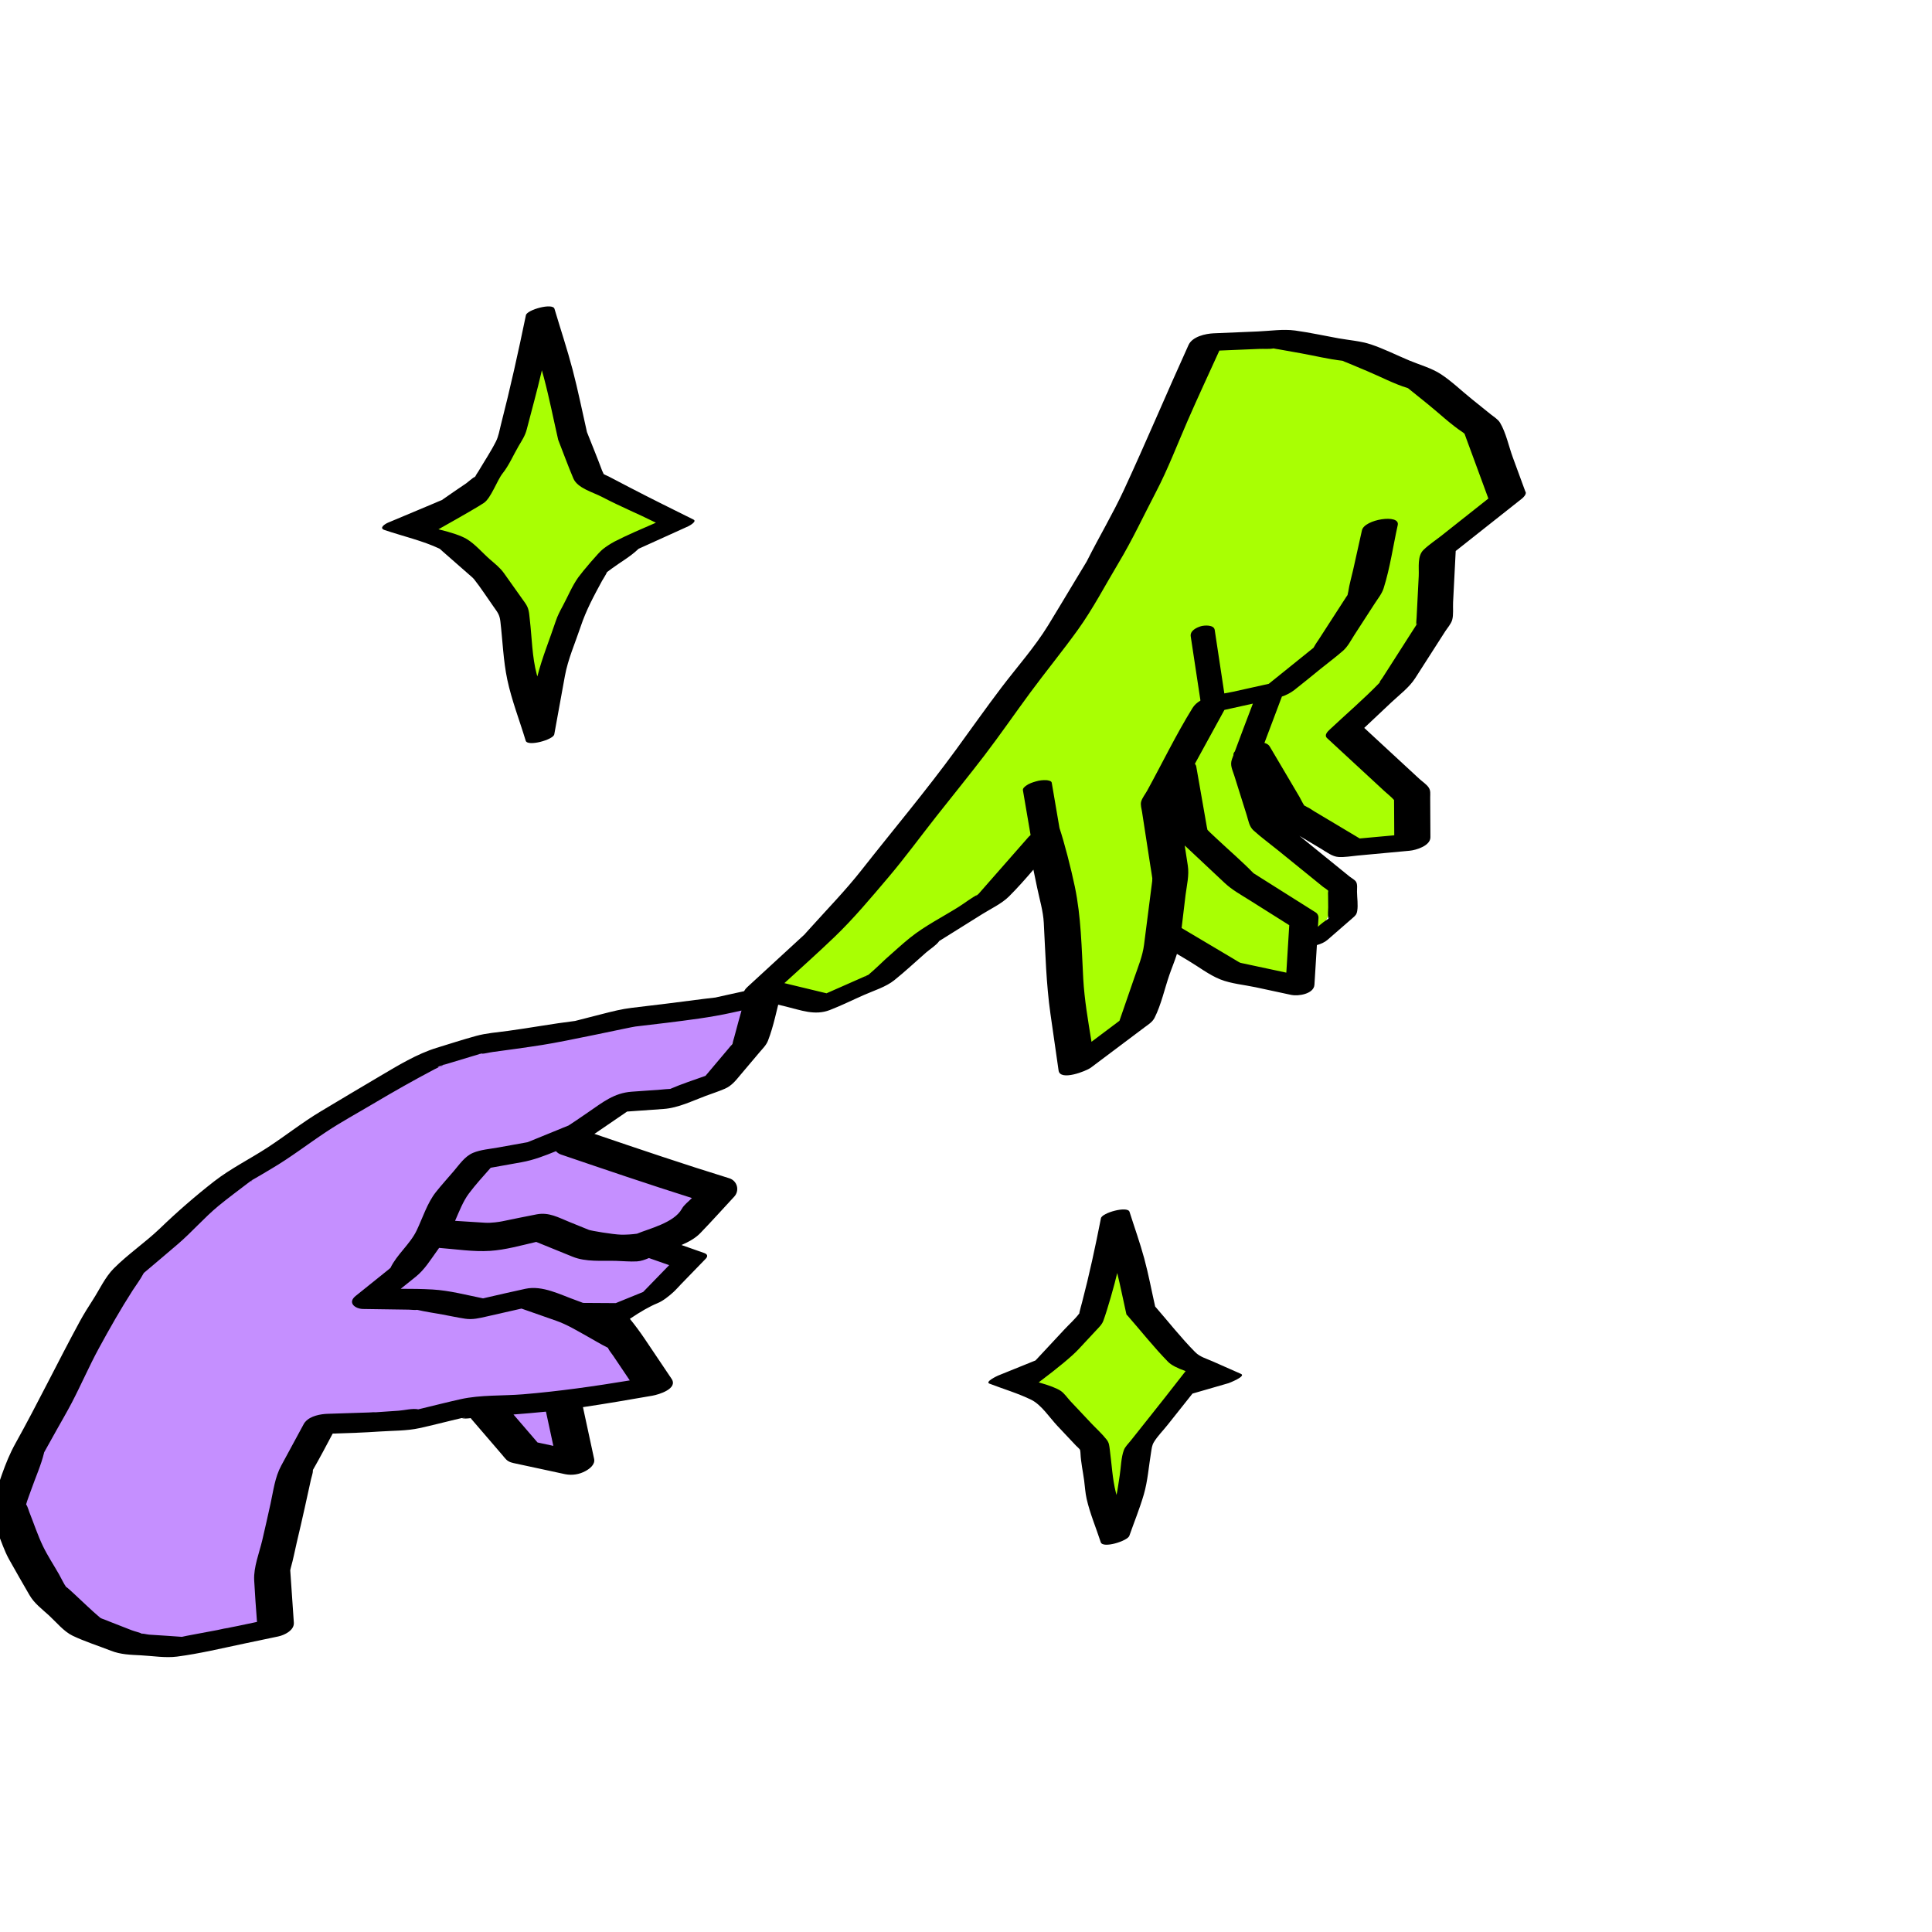<svg width="180" height="180" viewBox="0 0 180 180" fill="none" xmlns="http://www.w3.org/2000/svg">
<g clip-path="url(#clip0_6057_111119)">
<path d="M140.643 46.875L133.891 51.902L132.346 61.66L124.917 68.578L131.354 74.35L131.11 78.776L125.378 79.128L120.057 76.652L120.515 79.323L125.053 82.907L122.294 88.095L120.774 92.045L108.276 87.418L105.874 94.711L100.331 99.423L98.776 89.088L97.223 78.388L92.26 84.034L82.753 90.726L77.366 93.164L71.188 92.522L77.36 86.15L83.092 79.13L89.156 72.383L94.485 65.041L99.733 57.355L104.255 49.22L108.642 41.025L112.099 32.243L121.178 32.033L129.817 34.004L137.007 38.818L140.643 46.875Z" fill="#A9FF03"/>
<path d="M70.586 92.983L60.564 94.159L50.483 96.534L40.214 98.127L33.112 102.973L25.983 107.654L18.917 112.44L12.876 117.57L8.238 123.95L4.092 130.786L-0.104 140.329L5.583 149.271L14.973 153.569L25.116 151.28L25.56 141.504L29.746 132.611L37.516 132.243L45.233 131.34L49.695 135.204L53.404 136.183L52.419 130.211L60.767 128.932L57.887 124.582L50.033 121.209L57.436 122.098C58.568 121.924 59.678 121.445 60.766 120.66C61.854 119.876 63.201 118.583 64.808 116.781L61.364 115.678L68.062 110.512L60.901 108.301L53.803 106.154L57.883 103.009L66.487 100.325L70.586 92.983Z" fill="#C58FFF"/>
<path d="M68.397 96.673C68.35 96.846 68.288 97.022 68.251 97.199C68.244 97.226 68.235 97.253 68.225 97.279C68.131 97.373 67.895 97.666 67.837 97.735L66.816 98.945L65.729 100.234C64.633 100.624 63.509 100.989 62.445 101.45C62.151 101.456 61.847 101.499 61.563 101.519L58.856 101.711C57.203 101.829 56.142 102.708 54.818 103.613C54.447 103.868 54.076 104.122 53.706 104.374C53.559 104.475 52.977 104.86 52.971 104.861C52.613 104.998 52.259 105.155 51.903 105.296L49.331 106.345C49.285 106.365 49.213 106.39 49.141 106.418L49.105 106.425L46.422 106.908C45.671 107.044 44.778 107.111 44.071 107.409C43.304 107.733 42.796 108.5 42.27 109.116C41.718 109.765 41.138 110.398 40.609 111.066C39.807 112.077 39.371 113.487 38.815 114.648C38.204 115.917 36.977 116.872 36.376 118.13C36.291 118.192 36.209 118.271 36.133 118.332L34.966 119.27C34.356 119.76 33.746 120.25 33.135 120.74C32.338 121.381 33.101 121.945 33.825 121.955C35.246 121.977 36.665 121.998 38.083 122.017C38.318 122.017 38.623 122.073 38.866 122.035C39.64 122.213 40.436 122.329 41.218 122.47C41.926 122.6 42.633 122.754 43.344 122.862C44.033 122.967 44.667 122.808 45.329 122.657C46.414 122.409 47.5 122.163 48.586 121.918C49.66 122.294 50.733 122.67 51.805 123.046C52.834 123.406 53.734 123.961 54.689 124.49C55.328 124.845 55.958 125.234 56.613 125.558L56.647 125.573C56.647 125.585 56.649 125.598 56.654 125.609C56.768 125.85 56.972 126.08 57.121 126.301L58.675 128.61C55.373 129.155 52.077 129.627 48.726 129.904C46.815 130.061 44.786 129.943 42.919 130.358C41.72 130.624 40.528 130.93 39.332 131.217L38.969 131.305C38.446 131.191 37.671 131.396 37.141 131.432C36.425 131.48 35.709 131.527 34.994 131.579H35.024C34.999 131.579 34.974 131.579 34.951 131.579C34.873 131.584 34.794 131.584 34.716 131.579C34.596 131.585 34.474 131.595 34.357 131.598L30.535 131.721C29.883 131.741 28.935 131.909 28.461 132.451C28.407 132.505 28.36 132.566 28.322 132.633C27.615 133.939 26.907 135.245 26.2 136.551C25.608 137.645 25.469 138.895 25.203 140.105C24.955 141.235 24.699 142.364 24.436 143.492C24.16 144.668 23.619 146.002 23.681 147.222C23.747 148.519 23.848 149.814 23.944 151.11C23.344 151.236 22.743 151.363 22.141 151.489C21.717 151.578 21.282 151.65 20.863 151.757C21.827 151.512 20.531 151.816 20.253 151.868C19.59 151.992 18.928 152.116 18.268 152.24L17.361 152.411C17.265 152.428 16.947 152.501 16.947 152.501C16.622 152.48 14.634 152.334 13.896 152.296C13.716 152.286 13.001 152.114 13.324 152.253C13.014 152.089 12.542 151.994 12.267 151.885C11.587 151.619 10.908 151.354 10.229 151.089C10.019 151.006 9.811 150.911 9.598 150.841C9.513 150.813 9.431 150.778 9.353 150.736C8.501 150.022 7.705 149.225 6.885 148.476C6.799 148.396 6.134 147.772 6.173 147.876C5.913 147.508 5.717 147.055 5.498 146.673C5.005 145.808 4.438 144.954 4.004 144.056C3.512 143.035 3.153 141.932 2.732 140.879C2.646 140.666 2.585 140.386 2.456 140.194C2.449 140.182 2.442 140.172 2.433 140.162C2.561 139.703 2.75 139.25 2.906 138.799C3.301 137.664 3.829 136.509 4.109 135.339C4.109 135.33 4.109 135.329 4.109 135.321C4.165 135.222 4.22 135.122 4.275 135.022C4.605 134.428 4.936 133.835 5.267 133.243C5.739 132.394 6.237 131.552 6.686 130.691C7.556 129.025 8.299 127.296 9.195 125.645C10.208 123.783 11.224 121.989 12.369 120.206C12.695 119.701 13.08 119.202 13.357 118.67C13.37 118.644 13.386 118.62 13.403 118.596C13.5 118.513 13.598 118.431 13.697 118.349C14.66 117.531 15.63 116.719 16.588 115.895C17.891 114.775 19.023 113.453 20.346 112.358C21.281 111.585 22.27 110.869 23.23 110.127C23.338 110.045 23.508 109.956 23.593 109.847C23.566 109.882 23.546 109.907 23.52 109.933C23.544 109.916 23.568 109.9 23.599 109.882C24.173 109.558 24.736 109.213 25.303 108.878C27.077 107.834 28.672 106.594 30.388 105.457C31.8 104.519 33.307 103.704 34.766 102.836C36.66 101.711 38.55 100.639 40.499 99.613C40.629 99.545 40.767 99.481 40.905 99.414C40.715 99.474 40.761 99.376 41.095 99.284C41.138 99.273 41.179 99.258 41.222 99.246C41.341 99.188 41.457 99.122 41.569 99.049C41.472 99.118 41.385 99.173 41.305 99.221C41.566 99.148 41.827 99.064 42.087 98.985L44.017 98.402C44.237 98.336 44.462 98.277 44.678 98.202L44.717 98.19C44.678 98.191 44.638 98.19 44.598 98.186C44.642 98.19 44.692 98.186 44.737 98.186C45.016 98.1 44.998 98.162 44.82 98.186C45.183 98.168 45.6 98.052 45.927 98.009L48.086 97.715C48.894 97.606 49.696 97.482 50.501 97.359C52.779 97.009 58.786 95.687 59.197 95.639C60.162 95.524 61.128 95.415 62.092 95.295C64.144 95.037 66.184 94.794 68.203 94.345L69.085 94.15L68.809 95.14C68.677 95.653 68.54 96.164 68.397 96.673ZM57.883 115.032C57.074 115.011 55.052 114.661 54.869 114.586L53.041 113.844C52.012 113.428 51.151 112.924 50.012 113.136C48.929 113.338 47.851 113.573 46.769 113.79C46.549 113.835 45.782 113.957 45.201 113.92L42.398 113.743C42.778 112.883 43.133 111.935 43.682 111.201C44.308 110.367 45.022 109.584 45.718 108.797L48.593 108.282C49.729 108.078 50.745 107.681 51.797 107.253C51.926 107.4 52.093 107.51 52.28 107.57C56.334 108.951 60.382 110.328 64.464 111.618C64.148 111.956 63.741 112.228 63.518 112.634C62.797 113.939 60.42 114.483 59.35 114.941C58.864 115.007 58.373 115.038 57.883 115.032V115.032ZM57.368 121.408L54.325 121.389C54.126 121.316 53.928 121.234 53.716 121.161C52.217 120.635 50.551 119.727 48.945 120.075C47.63 120.36 46.317 120.663 45.005 120.966C43.461 120.654 41.873 120.231 40.312 120.141C39.324 120.083 38.327 120.075 37.334 120.075C37.8 119.702 38.266 119.328 38.731 118.954C39.558 118.293 40.094 117.398 40.715 116.54C40.783 116.446 40.846 116.355 40.911 116.263C42.47 116.383 44.104 116.64 45.651 116.541C47.077 116.451 48.539 116.036 49.958 115.707L53.348 117.085C54.593 117.592 56.072 117.437 57.4 117.471C58.04 117.488 58.704 117.559 59.344 117.521C59.717 117.498 60.093 117.365 60.459 117.209C61.088 117.43 61.717 117.651 62.346 117.87L59.92 120.369L57.368 121.408ZM47.839 131.785C48.851 131.707 49.859 131.621 50.866 131.52C51.095 132.583 51.324 133.646 51.554 134.708C51.064 134.602 50.573 134.496 50.08 134.391L47.839 131.785ZM43.179 132.07C43.612 131.957 43.188 132.099 43.045 132.103C43.09 132.09 43.135 132.081 43.179 132.072V132.07ZM67.607 92.724C67.335 92.784 67.065 92.843 66.794 92.905C66.736 92.918 66.702 92.926 66.666 92.935C66.293 92.986 65.62 93.058 65.555 93.066C63.319 93.36 61.083 93.638 58.847 93.899C57.924 94.008 57.054 94.231 56.155 94.46L54.072 94.993C53.908 95.034 53.74 95.073 53.576 95.12C51.49 95.375 49.413 95.762 47.329 96.045C46.339 96.18 45.311 96.252 44.345 96.518C43.112 96.859 41.886 97.253 40.664 97.63C38.854 98.188 37.067 99.275 35.439 100.238C33.593 101.328 31.751 102.424 29.914 103.526C28.18 104.56 26.622 105.804 24.933 106.907C23.279 107.987 21.53 108.844 19.962 110.056C18.193 111.435 16.499 112.908 14.886 114.466C13.52 115.77 11.924 116.847 10.595 118.182C9.8 118.98 9.262 120.157 8.657 121.096C8.231 121.758 7.818 122.409 7.442 123.1C5.39 126.877 3.525 130.737 1.432 134.492C0.415 136.32 -0.131 138.361 -0.816 140.332C-1.105 141.165 -0.522 141.999 -0.21 142.779C0.122 143.609 0.402 144.479 0.834 145.262C1.455 146.385 2.106 147.494 2.745 148.607C3.192 149.386 3.915 149.912 4.576 150.518C5.237 151.125 5.942 152.003 6.769 152.398C7.911 152.943 9.156 153.332 10.333 153.794C11.259 154.156 12.141 154.171 13.126 154.222C14.219 154.278 15.405 154.481 16.496 154.341C18.595 154.068 20.698 153.56 22.772 153.125L25.924 152.464C26.512 152.341 27.425 151.887 27.377 151.183C27.279 149.757 27.181 148.332 27.083 146.907C27.069 146.704 27.05 146.5 27.041 146.296C27.06 146.214 27.077 146.13 27.099 146.049C27.32 145.277 27.467 144.479 27.651 143.697C27.904 142.624 28.156 141.551 28.392 140.474C28.586 139.592 28.78 138.704 28.976 137.82C29.029 137.572 29.153 137.262 29.154 137.006C29.154 136.988 29.153 136.97 29.149 136.952C29.159 136.937 29.165 136.927 29.179 136.906C29.809 135.809 30.4 134.684 30.995 133.564C32.465 133.52 33.935 133.471 35.397 133.37C36.605 133.287 37.888 133.317 39.072 133.058C40.184 132.815 41.29 132.527 42.397 132.262L43.025 132.115C43.217 132.188 43.54 132.166 43.862 132.121C43.873 132.143 43.885 132.164 43.898 132.184C44.867 133.311 45.836 134.438 46.805 135.565C46.924 135.703 47.035 135.855 47.165 135.982C47.425 136.239 47.742 136.289 48.075 136.361C48.925 136.543 49.776 136.726 50.627 136.909C51.307 137.056 51.988 137.203 52.669 137.35C53.312 137.474 53.978 137.369 54.552 137.052C54.945 136.841 55.465 136.439 55.353 135.923C55.006 134.315 54.66 132.707 54.313 131.1C56.475 130.779 58.626 130.409 60.781 130.034C61.369 129.932 63.192 129.386 62.568 128.459C61.728 127.209 60.888 125.96 60.047 124.71C59.606 124.059 59.152 123.446 58.684 122.873C59.689 122.192 60.544 121.707 61.251 121.418C61.766 121.211 62.326 120.757 62.735 120.385C62.978 120.164 63.195 119.911 63.422 119.675L65.74 117.285C65.989 117.029 65.906 116.844 65.594 116.735L63.491 115.996C64.156 115.708 64.782 115.368 65.239 114.894C66.317 113.779 67.354 112.62 68.409 111.485C68.529 111.355 68.615 111.198 68.657 111.026C68.7 110.855 68.698 110.676 68.653 110.505C68.607 110.335 68.519 110.179 68.396 110.052C68.274 109.925 68.121 109.831 67.952 109.779C63.731 108.476 59.556 107.06 55.376 105.638C55.412 105.613 55.449 105.596 55.486 105.572L58.426 103.561L61.837 103.319C63.187 103.223 64.49 102.572 65.746 102.104C66.334 101.883 66.948 101.69 67.527 101.438C68.189 101.153 68.565 100.643 69.01 100.115C69.593 99.425 70.176 98.734 70.76 98.044C71.054 97.694 71.388 97.382 71.554 96.951C72.09 95.582 72.363 94.049 72.755 92.631C73.015 91.696 71.224 91.929 70.858 92.011L67.607 92.724Z" fill="black"/>
<path d="M34.729 131.583C34.807 131.579 34.885 131.579 34.963 131.583C34.976 131.584 34.989 131.584 35.001 131.583H35.007C34.731 131.562 34.654 131.577 34.729 131.583" fill="black"/>
<path d="M13.353 152.268H13.364C13.355 152.263 13.345 152.261 13.336 152.256C13.341 152.26 13.347 152.264 13.353 152.267" fill="black"/>
<path d="M41.236 99.255C41.13 99.311 41.028 99.371 40.919 99.423C41.059 99.374 41.194 99.309 41.319 99.23L41.236 99.255" fill="black"/>
<path d="M16.958 152.505L16.982 152.498L16.958 152.505Z" fill="black"/>
<path d="M44.837 98.192C44.808 98.192 44.781 98.192 44.754 98.192L44.733 98.199C44.768 98.198 44.802 98.196 44.837 98.191" fill="black"/>
<path d="M23.536 109.941C23.337 110.077 23.341 110.168 23.536 109.941Z" fill="black"/>
<path d="M45.85 113.959C45.923 113.944 45.987 113.922 46.059 113.909C45.965 113.917 45.873 113.933 45.782 113.956H45.85" fill="black"/>
<path d="M134.358 49.861C133.792 50.308 133.148 50.727 132.628 51.229C132.027 51.811 132.219 52.882 132.18 53.665C132.114 54.948 132.049 56.231 131.983 57.514C131.969 57.758 131.939 58.007 131.944 58.248C131.844 58.395 131.75 58.551 131.65 58.702L129.571 61.953L128.771 63.202C128.709 63.3 128.574 63.439 128.546 63.553C128.542 63.567 128.54 63.582 128.541 63.597C127.071 65.122 125.434 66.516 123.892 67.967C123.684 68.163 123.338 68.493 123.647 68.775L129.003 73.725C129.291 73.99 129.628 74.245 129.885 74.541C129.885 74.548 129.885 74.55 129.88 74.559C129.88 74.772 129.88 74.984 129.885 75.196C129.89 76.072 129.895 76.948 129.9 77.824C128.826 77.922 127.754 78.02 126.681 78.118L124.329 76.713L122.436 75.584C122.23 75.46 122.006 75.284 121.782 75.192C121.735 75.173 121.54 75.039 121.524 75.062C121.354 74.821 121.219 74.499 121.083 74.267C120.712 73.639 120.341 73.011 119.97 72.381L118.295 69.546C118.196 69.376 118.019 69.275 117.804 69.216C118.028 68.623 118.252 68.029 118.476 67.436L119.432 64.897C119.844 64.762 120.23 64.559 120.575 64.298C121.394 63.663 122.192 62.997 122.996 62.347C123.701 61.779 124.434 61.232 125.118 60.637C125.577 60.237 125.861 59.657 126.189 59.149C126.822 58.176 127.454 57.2 128.086 56.22C128.38 55.767 128.751 55.313 128.912 54.798C129.511 52.904 129.794 50.856 130.224 48.918C130.46 47.856 127.117 48.383 126.89 49.404C126.617 50.629 126.344 51.854 126.072 53.079C125.92 53.755 125.716 54.441 125.614 55.127C125.604 55.194 125.549 55.384 125.548 55.439C125.506 55.499 125.462 55.559 125.424 55.617C124.58 56.923 123.736 58.229 122.893 59.535C122.746 59.762 122.579 59.986 122.452 60.223C122.419 60.285 122.395 60.321 122.378 60.35C122.017 60.644 121.653 60.934 121.291 61.226C120.262 62.054 119.234 62.882 118.208 63.71C117.106 63.955 116.004 64.2 114.9 64.445C113.697 64.711 111.808 64.829 111.106 65.961C109.569 68.443 108.28 71.114 106.875 73.673C106.71 73.976 106.401 74.357 106.316 74.694C106.242 74.988 106.355 75.346 106.401 75.637C106.659 77.312 106.917 78.987 107.175 80.66C107.235 81.048 107.308 81.437 107.357 81.828C107.36 81.915 107.357 82.001 107.348 82.088C107.301 82.406 107.266 82.728 107.225 83.048C107.013 84.705 106.8 86.362 106.588 88.017C106.451 89.082 106.044 90.046 105.693 91.063L104.297 95.105L101.693 97.06C101.373 95.105 101.032 93.138 100.923 91.174C100.766 88.286 100.73 85.448 100.142 82.618C99.785 80.903 99.136 78.404 98.71 77.148C98.505 75.943 98.299 74.738 98.093 73.534C98.057 73.329 98.022 73.124 97.987 72.919C97.957 72.741 97.62 72.699 97.504 72.688C97.171 72.667 96.838 72.706 96.519 72.801C96.206 72.89 95.87 72.998 95.607 73.195C95.471 73.299 95.272 73.439 95.305 73.636C95.543 75.026 95.78 76.415 96.018 77.802C95.96 77.849 95.905 77.898 95.852 77.95L92.115 82.205C91.816 82.548 91.516 82.889 91.217 83.229C91.181 83.269 91.155 83.295 91.125 83.327C90.494 83.647 89.88 84.139 89.3 84.503C87.819 85.43 86.169 86.262 84.803 87.355C84.019 87.984 83.281 88.677 82.524 89.339C82.413 89.436 81.447 90.377 80.907 90.821C80.76 90.886 80.609 90.954 80.46 91.019C79.882 91.273 79.304 91.528 78.727 91.784L77.005 92.543L73.08 91.597C74.637 90.178 76.208 88.772 77.728 87.315C79.517 85.602 81.167 83.624 82.771 81.735C84.327 79.897 85.755 77.941 87.243 76.051C88.731 74.161 90.257 72.291 91.72 70.378C93.183 68.466 94.545 66.483 95.974 64.545C97.43 62.571 98.988 60.67 100.419 58.68C101.834 56.716 102.98 54.501 104.227 52.424C105.499 50.303 106.554 48.032 107.699 45.839C108.815 43.701 109.683 41.412 110.647 39.203C111.602 37.011 112.616 34.842 113.606 32.662L114.984 32.605L117.336 32.506C117.744 32.489 118.238 32.54 118.65 32.462C118.817 32.504 119.003 32.521 119.164 32.551L121.222 32.918C122.495 33.146 123.79 33.469 125.077 33.612C125.217 33.68 125.361 33.739 125.508 33.79L127.367 34.57C128.611 35.091 129.87 35.763 131.158 36.159L131.181 36.166C131.284 36.247 131.383 36.329 131.484 36.41C131.99 36.817 132.496 37.225 133.001 37.633C134.085 38.505 135.14 39.524 136.3 40.29C136.352 40.326 136.402 40.366 136.447 40.411C136.503 40.542 136.545 40.688 136.594 40.814L137.389 42.969C137.815 44.128 138.241 45.288 138.668 46.447C137.23 47.585 135.793 48.723 134.355 49.861H134.358ZM131.975 58.204C131.966 58.218 131.959 58.231 131.95 58.243C131.965 58.085 132.116 58.001 131.975 58.204ZM123.285 82.639C123.402 82.734 123.662 82.875 123.767 83.015C123.709 83.001 123.734 83.424 123.735 83.475C123.735 83.832 123.742 84.188 123.745 84.545C123.745 84.833 123.692 85.215 123.756 85.5C123.761 85.533 123.764 85.566 123.763 85.599C123.414 85.816 123.088 86.065 122.788 86.345C122.804 86.083 122.82 85.821 122.838 85.557C122.85 85.442 122.828 85.326 122.774 85.223C122.721 85.121 122.638 85.036 122.537 84.981L119.31 82.947C118.639 82.524 117.971 82.102 117.303 81.681C117.136 81.576 116.972 81.461 116.8 81.364H116.795C116.791 81.36 116.788 81.356 116.784 81.352C115.711 80.249 114.532 79.239 113.413 78.191C113.182 77.977 112.953 77.762 112.725 77.546C112.69 77.514 112.571 77.384 112.498 77.318C112.481 77.228 112.446 77.093 112.438 77.046C112.38 76.713 112.321 76.385 112.264 76.047C111.993 74.507 111.724 72.966 111.455 71.425C111.438 71.326 111.393 71.235 111.326 71.16L114.076 66.142L116.728 65.554C116.165 67.036 115.596 68.516 115.049 70.005C114.942 70.123 114.897 70.244 114.918 70.356C114.873 70.479 114.825 70.602 114.781 70.724C114.578 71.29 114.812 71.683 114.995 72.263C115.381 73.488 115.767 74.715 116.153 75.943C116.318 76.469 116.381 76.999 116.788 77.37C117.499 78.016 118.292 78.591 119.038 79.196L122.11 81.687C122.502 82.006 122.894 82.325 123.286 82.642L123.285 82.639ZM123.803 85.569L123.792 85.577C123.846 85.452 123.929 85.496 123.803 85.569ZM116.424 89.888C116.193 89.839 115.963 89.781 115.731 89.741C115.704 89.736 115.614 89.714 115.541 89.695C115.478 89.662 115.405 89.622 115.378 89.608C115.178 89.482 114.97 89.366 114.766 89.241L112.796 88.07L110.088 86.462C110.22 85.433 110.324 84.404 110.456 83.38C110.571 82.479 110.806 81.547 110.665 80.642C110.567 80.019 110.471 79.396 110.377 78.774C110.406 78.801 110.435 78.825 110.465 78.853C111.671 79.984 112.876 81.115 114.082 82.247C114.783 82.909 115.616 83.361 116.429 83.874L120.117 86.198L119.844 90.619L118.657 90.365L116.424 89.888ZM91.117 83.336C90.875 83.588 90.881 83.489 91.117 83.336V83.336ZM80.558 91.053C80.618 91.011 80.681 90.976 80.748 90.947C80.654 91.016 80.579 91.065 80.558 91.053ZM142.125 45.828C141.728 44.754 141.334 43.68 140.942 42.606C140.57 41.593 140.312 40.315 139.758 39.388C139.56 39.056 139.179 38.837 138.883 38.598L137.087 37.151C136.155 36.401 135.25 35.519 134.246 34.862C133.378 34.291 132.248 33.984 131.295 33.584C130.119 33.092 128.943 32.497 127.738 32.092C126.782 31.773 125.702 31.697 124.717 31.522C123.368 31.279 122.017 30.979 120.661 30.794C119.541 30.643 118.326 30.833 117.206 30.88L113.086 31.053C112.326 31.084 111.096 31.352 110.734 32.14C108.694 36.63 106.779 41.186 104.707 45.659C103.678 47.873 102.418 49.986 101.319 52.167C101.29 52.224 101.265 52.272 101.246 52.31C101.196 52.391 101.147 52.473 101.099 52.554C100.744 53.142 100.389 53.73 100.034 54.318C99.24 55.633 98.456 56.954 97.651 58.264C96.396 60.304 94.741 62.16 93.294 64.066C91.858 65.96 90.484 67.906 89.084 69.828C86.28 73.676 83.185 77.35 80.242 81.094C78.777 82.956 77.107 84.666 75.523 86.43C75.369 86.602 75.21 86.771 75.058 86.944L74.956 87.063L74.084 87.864C72.867 88.985 71.648 90.106 70.428 91.226L69.624 91.966C69.114 92.436 69.209 92.811 69.895 92.977L73.227 93.779C74.606 94.111 75.911 94.646 77.312 94.103C78.394 93.684 79.443 93.161 80.51 92.693C81.419 92.291 82.535 91.952 83.317 91.326C84.338 90.509 85.302 89.601 86.285 88.742C86.648 88.426 87.216 88.081 87.497 87.688C87.499 87.684 87.502 87.679 87.503 87.674L87.766 87.51L91.486 85.183C92.303 84.669 93.323 84.2 94.012 83.513C94.801 82.725 95.547 81.882 96.28 81.025C96.397 81.588 96.514 82.151 96.631 82.716C96.852 83.785 97.189 84.879 97.247 85.974C97.401 88.815 97.468 91.656 97.87 94.473C98.122 96.229 98.374 97.984 98.626 99.739C98.773 100.755 101.223 99.778 101.623 99.478L104.722 97.15L106.633 95.715C106.984 95.452 107.368 95.224 107.57 94.823C108.186 93.606 108.501 92.124 108.946 90.837C109.167 90.192 109.447 89.536 109.653 88.871C110.002 89.078 110.352 89.288 110.703 89.495C111.665 90.066 112.654 90.835 113.696 91.25C114.702 91.651 115.92 91.753 116.975 91.978C118.09 92.219 119.203 92.458 120.316 92.696C120.936 92.828 122.409 92.617 122.463 91.744C122.539 90.514 122.616 89.282 122.692 88.051C123.06 87.947 123.419 87.793 123.678 87.567L126.006 85.541C126.269 85.311 126.387 85.222 126.447 84.879C126.544 84.322 126.435 83.649 126.429 83.081C126.425 82.787 126.491 82.405 126.341 82.154C126.232 81.974 125.9 81.796 125.74 81.668L123.039 79.476L121.068 77.878C121.746 78.282 122.425 78.687 123.103 79.092C123.594 79.386 124.125 79.807 124.708 79.844C125.279 79.881 125.903 79.764 126.472 79.712L131.331 79.261C131.937 79.206 133.272 78.799 133.268 78.004C133.261 76.769 133.254 75.533 133.248 74.298C133.248 73.936 133.303 73.657 133.101 73.362C132.898 73.066 132.513 72.816 132.248 72.574L127.103 67.817L129.642 65.426C130.388 64.725 131.288 64.057 131.847 63.19C132.782 61.732 133.716 60.274 134.65 58.817C134.85 58.508 135.195 58.121 135.296 57.759C135.433 57.277 135.355 56.626 135.38 56.13C135.462 54.532 135.544 52.934 135.625 51.335L141.787 46.46C141.934 46.344 142.228 46.056 142.142 45.822L142.125 45.828Z" fill="black"/>
<path d="M114.209 65.54C113.906 63.54 113.603 61.54 113.301 59.541L113.172 58.689C113.099 58.191 112.211 58.248 111.882 58.346C111.472 58.468 110.858 58.767 110.937 59.288C111.239 61.288 111.542 63.287 111.846 65.286C111.888 65.571 111.932 65.854 111.975 66.138C112.048 66.636 112.936 66.579 113.263 66.481C113.674 66.359 114.289 66.061 114.209 65.54Z" fill="black"/>
<path d="M53.346 40.62L52.008 34.807L50.315 29.13L49.118 34.925L47.635 40.703L45.496 44.352L42.071 46.704L36.919 48.865L42.211 50.666L45.4 53.462L47.889 56.965L48.59 62.931L50.315 68.653L51.385 62.774L53.279 57.094L55.241 53.473L58.562 51.033L63.347 48.865L58.634 46.51L54.893 44.56L53.346 40.62Z" fill="#A9FF03"/>
<path d="M53.874 53.794C53.3 54.596 52.897 55.597 52.427 56.463C52.167 56.944 51.947 57.362 51.776 57.876C51.209 59.575 50.506 61.282 50.064 63.021C50.047 62.957 50.025 62.893 50.008 62.829C49.571 61.205 49.557 59.391 49.36 57.722C49.287 57.067 49.291 56.693 48.919 56.169C48.262 55.244 47.61 54.314 46.947 53.393C46.58 52.879 46.098 52.511 45.624 52.097C44.95 51.505 44.257 50.683 43.485 50.221C42.985 49.921 42.107 49.618 40.85 49.313C43.251 47.963 44.666 47.141 45.095 46.846C45.747 46.399 46.324 44.73 46.827 44.103C47.42 43.363 47.837 42.38 48.315 41.562C48.62 41.043 48.924 40.599 49.072 40.018C49.529 38.24 50.028 36.468 50.443 34.679C50.458 34.618 50.468 34.554 50.482 34.494C50.544 34.715 50.61 34.94 50.669 35.164C51.179 37.084 51.562 39.043 52.006 40.978C52.477 42.176 52.915 43.391 53.419 44.575C53.806 45.489 55.247 45.856 56.086 46.297C57.929 47.258 59.247 47.772 61.11 48.699C59.816 49.264 58.507 49.812 57.256 50.455C56.872 50.66 56.507 50.899 56.163 51.167C55.806 51.434 54.289 53.218 53.874 53.794ZM44.262 44.442C44.198 44.659 44.197 44.531 44.267 44.428C44.266 44.433 44.263 44.438 44.262 44.442ZM44.33 44.369C44.361 44.347 44.399 44.339 44.436 44.345C44.399 44.344 44.363 44.351 44.33 44.368V44.369ZM58.774 45.471L56.711 44.394C56.58 44.325 56.355 44.247 56.219 44.149C56.253 44.149 56.127 43.932 56.099 43.855C55.653 42.647 55.157 41.456 54.686 40.258C54.245 38.323 53.853 36.362 53.35 34.445C52.849 32.538 52.22 30.657 51.659 28.768C51.489 28.195 49.102 28.859 48.998 29.365C48.291 32.787 47.543 36.166 46.673 39.55C46.538 40.079 46.453 40.639 46.208 41.127C45.726 42.083 45.112 42.997 44.569 43.92C44.491 44.055 44.349 44.232 44.287 44.389C44.023 44.528 43.571 44.937 43.447 45.023C42.686 45.544 41.915 46.056 41.163 46.591C41.149 46.598 41.135 46.604 41.121 46.608C40.932 46.677 40.749 46.765 40.565 46.842L38.817 47.577L36.153 48.694C35.886 48.807 35.271 49.19 35.82 49.378C37.511 49.953 39.379 50.372 40.989 51.137L41.045 51.163C41.008 51.147 40.953 51.125 40.983 51.146C41.08 51.22 41.167 51.308 41.257 51.388C41.688 51.764 42.117 52.141 42.545 52.517C42.929 52.852 43.312 53.188 43.694 53.523C43.979 53.772 44.081 53.856 44.159 53.954C44.809 54.773 45.38 55.672 45.987 56.526C46.367 57.064 46.544 57.267 46.619 57.895C46.829 59.681 46.89 61.561 47.263 63.32C47.669 65.238 48.412 67.134 48.979 69.013C49.149 69.58 51.551 68.925 51.641 68.416C51.97 66.603 52.299 64.793 52.628 62.988C52.913 61.419 53.593 59.888 54.098 58.381C54.613 56.837 55.321 55.538 56.099 54.101C56.131 54.043 56.482 53.49 56.554 53.303C56.706 53.195 56.855 53.077 57.003 52.968C57.797 52.384 58.748 51.847 59.458 51.163C59.472 51.149 59.477 51.143 59.489 51.132L59.814 50.985L61.469 50.236C62.354 49.836 63.238 49.435 64.123 49.033C64.223 48.989 64.959 48.583 64.617 48.411C62.664 47.438 60.706 46.477 58.774 45.47V45.471Z" fill="black"/>
<path d="M106.282 122.09L105.267 117.607L103.892 113.261L103.016 117.727L101.852 122.174L97.544 126.798L93.445 128.456L97.569 130.047L101.96 134.711L102.579 139.29L103.892 143.325L105.298 139.312L106.046 134.765L110.078 129.693L114.358 128.456L110.294 126.664L106.282 122.09Z" fill="#A9FF03"/>
<path d="M107.037 132.097C106.47 132.811 105.902 133.525 105.334 134.239C105.122 134.506 104.831 134.779 104.711 135.094C104.444 135.795 104.441 136.728 104.32 137.468C104.221 138.064 104.152 138.686 104.026 139.282C104.006 139.209 103.981 139.129 103.961 139.052C103.637 137.771 103.576 136.378 103.398 135.068C103.343 134.662 103.34 134.435 103.104 134.128C102.685 133.59 102.148 133.111 101.681 132.617C101.03 131.925 100.38 131.234 99.73 130.544C99.456 130.25 99.165 129.815 98.831 129.588C98.454 129.336 97.768 129.071 96.773 128.793C98.635 127.391 99.87 126.364 100.478 125.713L102.225 123.838C102.48 123.565 102.677 123.377 102.804 123.03C103.165 122.055 103.853 119.649 104.089 118.602C104.403 119.872 104.654 121.167 104.943 122.443C104.959 122.493 104.993 122.535 105.04 122.56C106.298 123.997 107.497 125.519 108.83 126.881C109.12 127.175 109.664 127.462 110.462 127.742C109.464 129.024 108.827 129.839 108.551 130.186C108.046 130.824 107.541 131.461 107.037 132.097ZM112.99 126.84C112.419 126.588 111.795 126.421 111.358 125.98C110.035 124.646 108.859 123.139 107.623 121.724C107.286 120.236 107.007 118.72 106.607 117.248C106.208 115.776 105.692 114.347 105.235 112.901C105.055 112.332 102.673 112.99 102.572 113.5C102.053 116.146 101.495 118.733 100.813 121.34C100.733 121.647 100.642 121.951 100.572 122.26C100.562 122.293 100.559 122.328 100.562 122.363C100.555 122.371 100.551 122.374 100.542 122.387C100.15 122.906 99.631 123.365 99.186 123.842C98.284 124.81 97.382 125.779 96.478 126.748L92.985 128.161C92.931 128.183 91.735 128.738 92.182 128.91C93.466 129.405 94.843 129.809 96.078 130.413C97.016 130.872 97.792 132.079 98.503 132.834C99.082 133.45 99.662 134.066 100.242 134.68C100.36 134.807 100.571 134.963 100.652 135.121C100.726 135.261 100.596 135.018 100.627 135.116C100.653 135.213 100.666 135.313 100.667 135.414C100.705 136.248 100.896 137.104 101.007 137.931C101.081 138.497 101.114 139.096 101.241 139.653C101.551 141.015 102.123 142.359 102.555 143.688C102.752 144.294 105.054 143.567 105.218 143.09C105.665 141.81 106.19 140.533 106.568 139.231C106.931 137.981 107.029 136.602 107.242 135.314C107.303 134.947 107.321 134.668 107.503 134.365C107.852 133.785 108.385 133.263 108.801 132.731C109.568 131.766 110.334 130.802 111.1 129.838C112.223 129.514 113.345 129.19 114.469 128.864C114.49 128.859 116.123 128.226 115.624 128.005L112.99 126.84Z" fill="black"/>
</g>
<defs>
<clipPath id="clip0_6057_111119">
<rect width="180" height="180" fill="white"/>
</clipPath>
</defs>
</svg>
